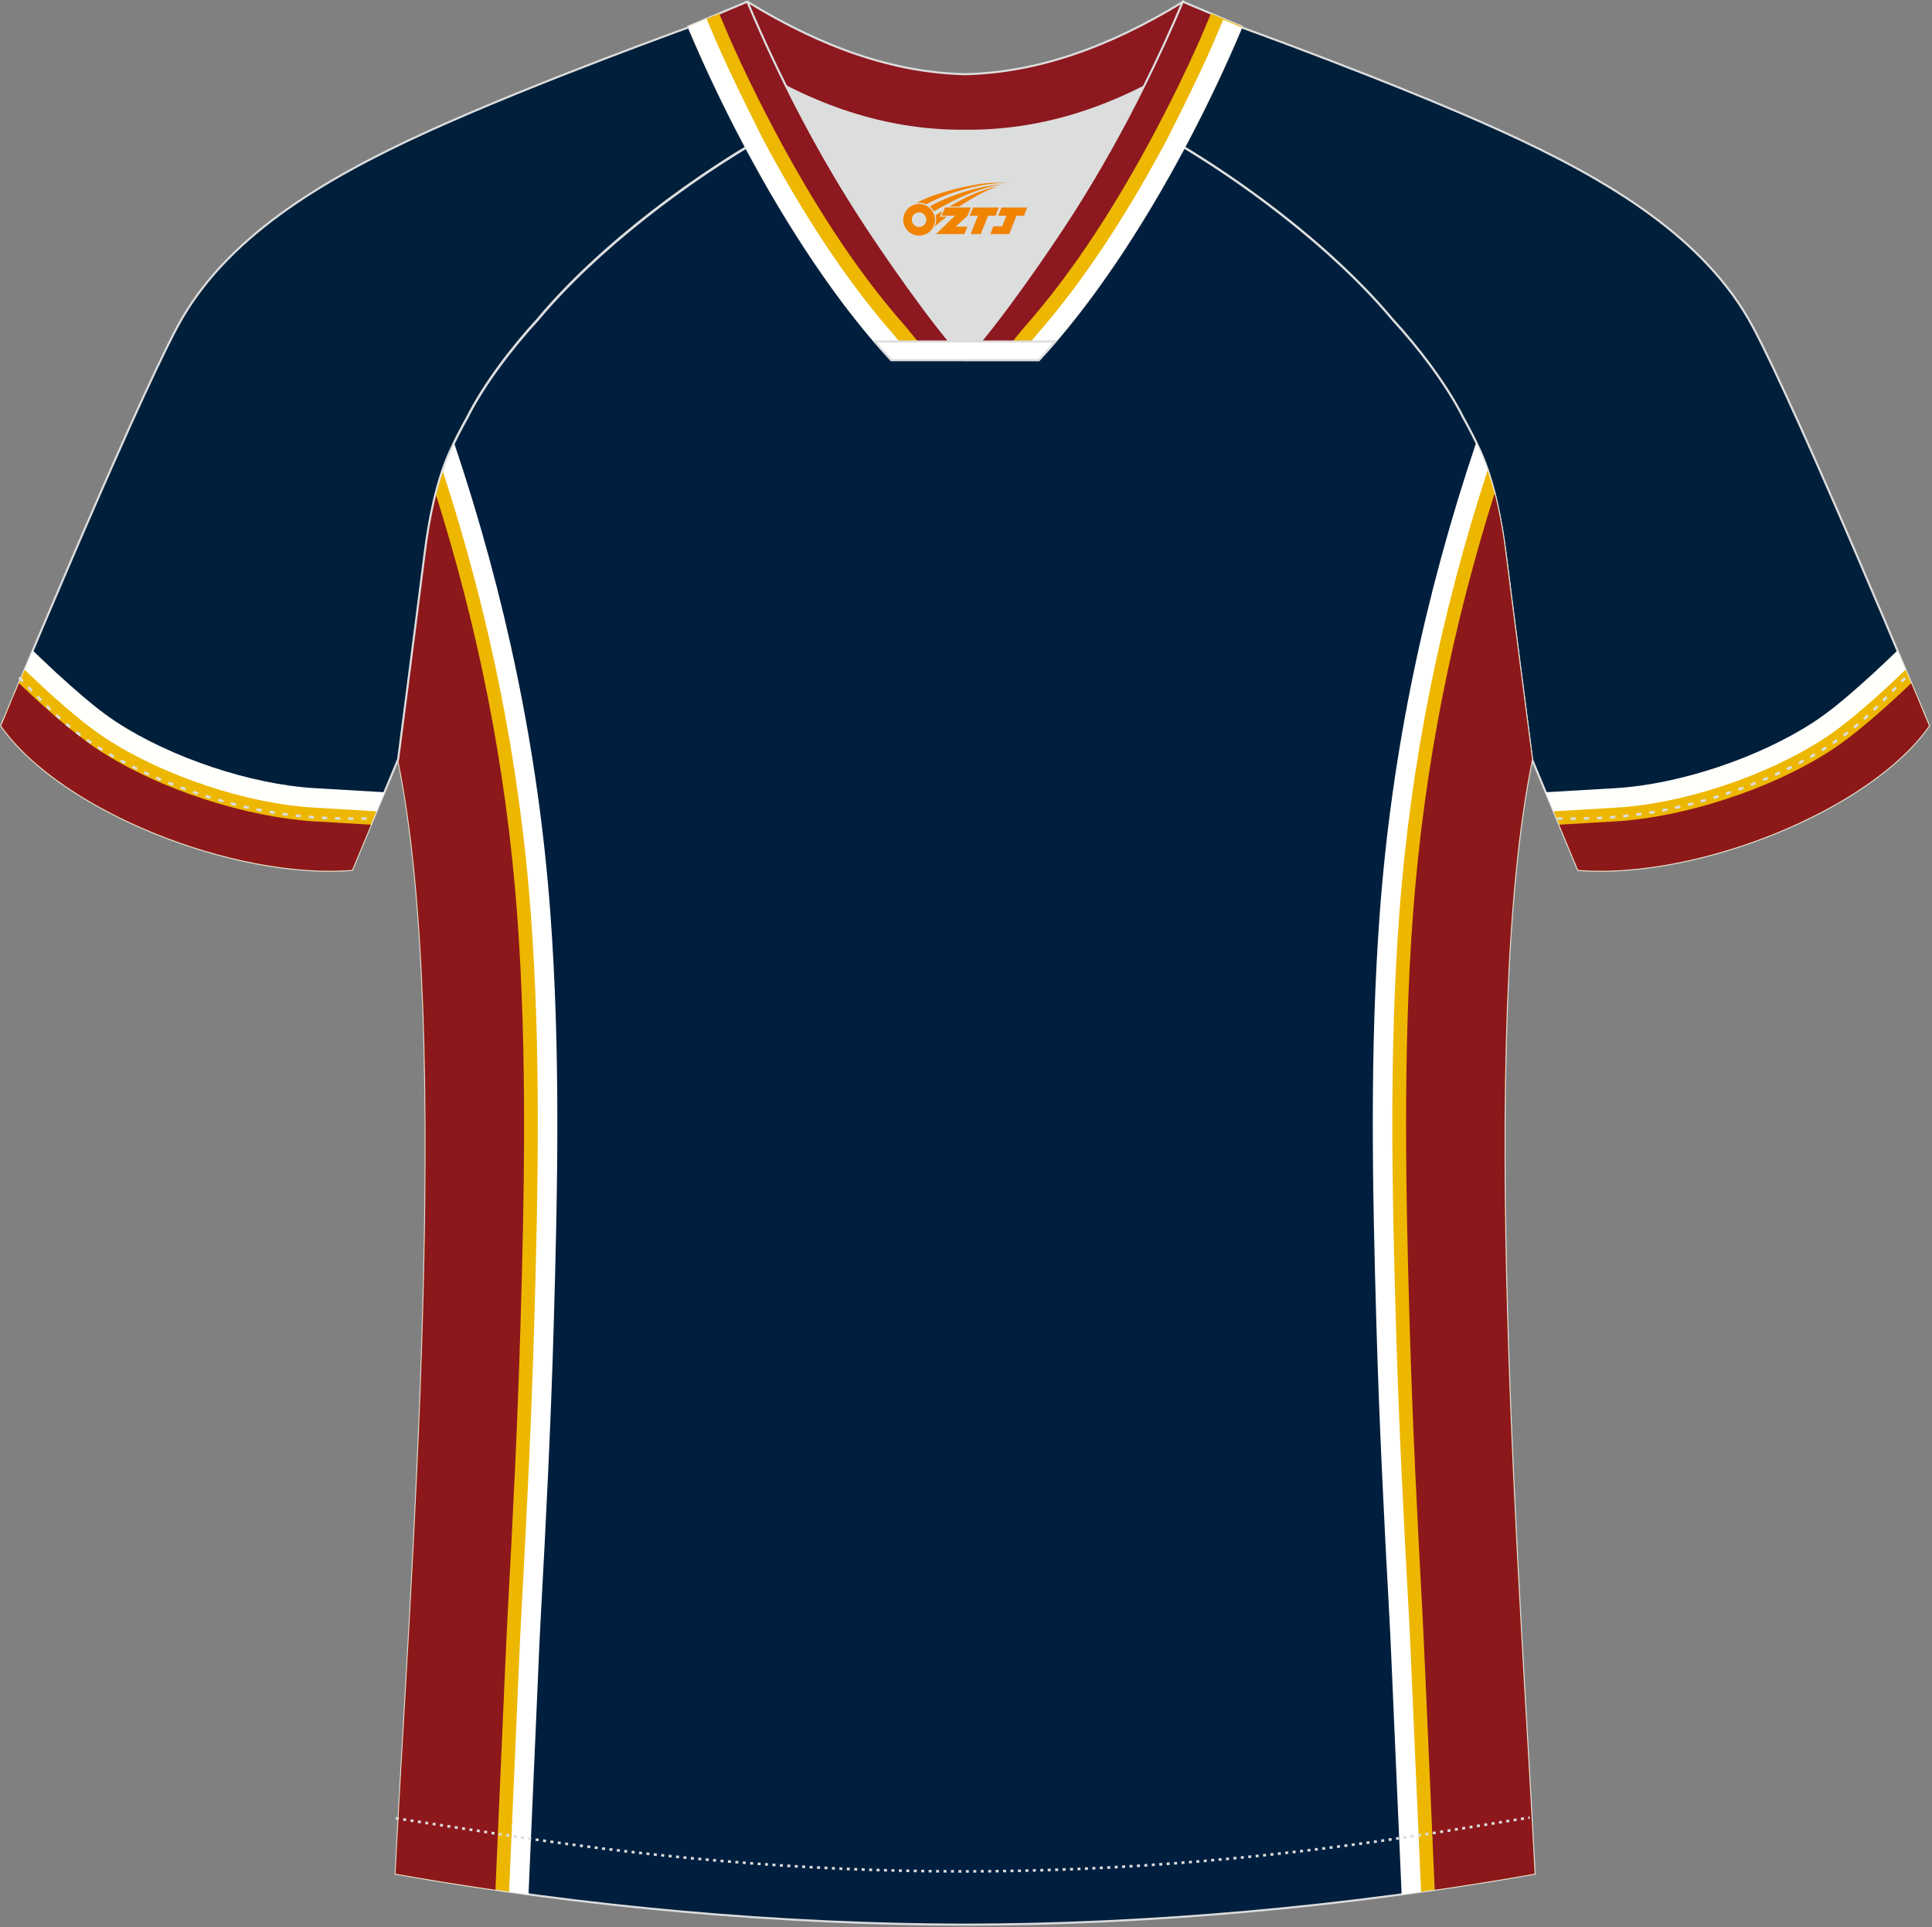 <?xml version="1.0" encoding="utf-8"?>
<!-- Generator: Adobe Illustrator 19.0.0, SVG Export Plug-In . SVG Version: 6.00 Build 0)  -->
<svg xmlns="http://www.w3.org/2000/svg" xmlns:xlink="http://www.w3.org/1999/xlink" version="1.1" id="图层_1" x="0px" y="0px" width="374px" height="373px" viewBox="0 0 374 373" enable-background="new 0 0 374 373" xml:space="preserve">
<rect x="0" y="0" width="374" height="373" fill="#808080" stroke="none"/>
<g id="XMLID_20_">
	<path fill="#001F3A" stroke="#DCDDDD" stroke-width="0.4" stroke-miterlimit="22.926" d="M221.92,24.33   c7.08-5.95,12.46-12.55,16.99-19.55c0,0,30.63,10.99,51.78,20.61c21.15,9.61,39.54,20.88,48.62,37.85   c9.08,16.97,34.11,77.23,34.11,77.23c-11.56,16.47-45.25,29.73-67.93,27.89l-8.92-21.4c0,0-3.8-29.24-5.12-39.81   c-0.85-6.78-2.31-14.06-4.84-19.68c-1.01-2.25-2.15-4.48-3.4-6.7c-3.26-6.52-8.77-13.67-13.7-19.02   C257.64,47.5,238.28,33.07,221.92,24.33z"/>
	<path fill="#FFFFFC" d="M365.53,127.6c-1.79,1.72-3.62,3.41-5.48,5.05c-2.85,2.52-5.85,5.08-9.05,7.16   c-10.45,6.8-25.82,11.99-38.27,12.73l-13.5,0.79l6.27,15.04c22.67,1.84,56.37-11.42,67.93-27.89c0,0-2.46-5.92-6.12-14.58   L365.53,127.6z"/>
	<path fill="#EDB701" d="M368.14,130.33c-1.83,1.75-3.69,3.48-5.59,5.15c-2.96,2.61-6.18,5.34-9.49,7.49   c-10.97,7.13-27.08,12.57-40.11,13.33l-12.18,0.72l4.72,11.34c22.67,1.84,56.37-11.42,67.93-27.89c0,0-1.77-4.27-4.54-10.85   L368.14,130.33z"/>
	<path fill="#8D181A" d="M373.42,140.47c-11.56,16.47-45.25,29.73-67.93,27.89l-3.65-8.75l11.26-0.66   c12.87-0.84,29.59-6.08,41.4-13.76c4.65-3.02,10.72-8.41,15.47-12.96l0.1,0.24l0.1,0.23l0.08,0.2l0.01,0.03l0.1,0.23l0.1,0.23   l0.1,0.22l0.09,0.22l0.02,0.05l0.07,0.17l0.09,0.21l0.09,0.21l0.09,0.21l0.05,0.12l0.03,0.08l0.08,0.2l0.08,0.2l0.08,0.19   l0.08,0.18l0,0.01l0.08,0.19l0.08,0.18l0.07,0.18l0.07,0.18l0.02,0.06l0.05,0.12l0.07,0.17l0.07,0.17l0.07,0.16l0.05,0.11   l0.02,0.05l0.06,0.16l0.06,0.15l0.06,0.15l0.06,0.15l0,0.01l0.06,0.13l0.06,0.14l0.06,0.13l0.06,0.13l0.02,0.05l0.03,0.07   l0.05,0.13l0.05,0.12l0.05,0.12l0.04,0.09l0.01,0.02l0.09,0.21l0.04,0.1l0.04,0.1l0.01,0.02l0.03,0.08l0.04,0.09l0.04,0.08   l0.03,0.08l0.02,0.04l0.02,0.04l0.03,0.07l0.03,0.07l0.03,0.06l0.02,0.05l0,0.01l0.02,0.06l0.02,0.05l0.02,0.05l0.02,0.04l0,0.01   l0.02,0.03l0.01,0.03l0.02,0.03l0.01,0.02l0.01,0.01l0,0.01l0.01,0.02L373.42,140.47l0.01,0v0L373.42,140.47L373.42,140.47z"/>
	<path fill="#001F3E" stroke="#DCDDDD" stroke-width="0.4" stroke-miterlimit="22.926" d="M291.47,107.27   c1.27,10.18,4.85,37.71,5.11,39.69c-10.86,52.55-2.19,162.18,0.49,215.68c-36.81,6.52-75.42,9.83-110.24,9.86   c-34.82-0.03-73.43-3.33-110.24-9.86c2.68-53.5,11.35-163.13,0.49-215.68c0.26-1.98,3.83-29.51,5.11-39.69   c0.85-6.78,2.31-14.06,4.84-19.68c1.01-2.25,2.15-4.48,3.4-6.7c3.26-6.52,8.77-13.67,13.7-19.02   c11.2-13.44,29.03-27.03,44.74-35.86c0.96-0.54-1.02-15.4-0.07-15.91c3.94,3.32,25.19,3.25,30.33,6.12l-2.65,0.68   c6.1,2.82,12.98,4.24,19.71,4.25c6.74-0.02-2.73-1.43,3.36-4.26l5.7-2.51c5.14-2.86,16.2-2.27,20.14-5.59   c0.73,0.39-1.96,16.43-1.21,16.84c15.87,8.82,34.04,22.6,45.4,36.23c4.92,5.35,10.44,12.5,13.7,19.02c1.25,2.22,2.39,4.46,3.4,6.7   C289.16,93.22,290.62,100.5,291.47,107.27z"/>
	<path fill="#FFFFFF" d="M106.52,176.45c2,26.75,1.44,53.61,0.66,80.4c-0.54,18.6-1.46,37.19-2.48,55.77   c-0.27,4.94-0.46,9.88-0.68,14.81c-0.43,9.64-0.85,19.28-1.26,28.91l-0.45,10.31c-8.63-1.16-17.23-2.5-25.73-4.01   c2.68-53.5,11.35-163.13,0.49-215.68c0.26-1.98,3.83-29.51,5.11-39.69c0.85-6.78,2.31-14.06,4.84-19.68   c0.28-0.63,0.57-1.26,0.88-1.89C97.83,115.17,104.21,145.4,106.52,176.45z"/>
	<path fill="#EDB700" d="M102.75,176.73c1.98,26.57,1.43,53.4,0.65,80.01c-0.54,18.57-1.46,37.12-2.48,55.67   c-0.27,4.94-0.46,9.9-0.68,14.85c-0.43,9.64-0.84,19.28-1.26,28.92l-0.43,9.95c-7.36-1.04-14.7-2.2-21.97-3.49   c2.68-53.5,11.35-163.13,0.49-215.68c0.26-1.98,3.83-29.51,5.11-39.69c0.68-5.47,1.77-11.27,3.49-16.25   C94.75,118.95,100.56,147.31,102.75,176.73z"/>
	<path fill="#8D181B" d="M100.11,176.93c-2.19-29.36-7.8-56.08-15.79-81.42c-0.98,3.81-1.67,7.87-2.15,11.76   c-1.27,10.18-4.85,37.71-5.11,39.69c10.86,52.55,2.19,162.18-0.49,215.68c6.4,1.14,12.86,2.17,19.34,3.11l0.42-9.7   c0.96-22.15,1.76-40.38,1.95-43.8c1.01-18.51,1.93-37.03,2.47-55.6C101.48,232.1,102.11,203.67,100.11,176.93z"/>
	<path fill="#FFFFFF" d="M267.12,176.45c-2,26.75-1.44,53.61-0.66,80.4c0.54,18.6,1.46,37.19,2.48,55.77   c0.27,4.94,0.46,9.88,0.68,14.81c0.43,9.64,0.85,19.28,1.26,28.91l0.45,10.31c8.63-1.16,17.23-2.5,25.74-4.01   c-2.68-53.5-11.34-163.13-0.49-215.68c-0.26-1.98-3.83-29.51-5.11-39.69c-0.85-6.78-2.31-14.06-4.84-19.68   c-0.28-0.63-0.58-1.26-0.88-1.89C275.82,115.17,269.44,145.4,267.12,176.45z"/>
	<path fill="#EDB700" d="M270.89,176.73c-1.98,26.57-1.43,53.4-0.65,80.01c0.54,18.57,1.46,37.12,2.48,55.67   c0.27,4.94,0.46,9.9,0.68,14.85c0.43,9.64,0.84,19.28,1.26,28.92l0.43,9.95c7.36-1.04,14.7-2.2,21.97-3.49   c-2.68-53.5-11.34-163.13-0.49-215.68c-0.26-1.98-3.83-29.51-5.11-39.69c-0.68-5.47-1.77-11.27-3.49-16.25   C278.89,118.95,273.09,147.31,270.89,176.73z"/>
	<path fill="#8D181B" d="M273.53,176.93c2.19-29.36,7.8-56.08,15.79-81.42c0.98,3.81,1.67,7.87,2.15,11.76   c1.27,10.18,4.85,37.71,5.11,39.69c-10.86,52.55-2.19,162.18,0.49,215.68c-6.4,1.14-12.86,2.17-19.34,3.11l-0.42-9.7   c-0.96-22.15-1.76-40.38-1.95-43.8c-1.01-18.51-1.93-37.03-2.47-55.6C272.17,232.1,271.53,203.67,273.53,176.93z"/>
	<path fill="#001F3A" stroke="#DCDDDD" stroke-width="0.4" stroke-miterlimit="22.926" d="M151.72,24.33   c-7.08-5.95-12.46-12.55-16.99-19.55c0,0-30.63,10.99-51.78,20.61C61.8,35,43.42,46.27,34.34,63.24   c-9.08,16.97-34.11,77.23-34.11,77.23c11.56,16.47,45.25,29.73,67.93,27.89l8.91-21.4c0,0,3.8-29.24,5.12-39.81   c0.85-6.78,2.31-14.06,4.84-19.68c1.01-2.25,2.15-4.48,3.4-6.7c3.26-6.52,8.77-13.67,13.69-19.02   C116,47.5,135.36,33.07,151.72,24.33z"/>
	<path fill="#FFFFFC" d="M8.12,127.6c1.79,1.72,3.62,3.41,5.48,5.05c2.86,2.52,5.84,5.08,9.04,7.16   c10.45,6.8,25.82,11.99,38.27,12.73l13.5,0.79l-6.26,15.04c-22.67,1.84-56.37-11.42-67.93-27.89c0,0,2.46-5.92,6.12-14.58   L8.12,127.6z"/>
	<path fill="#EDB701" d="M5.5,130.33c1.83,1.75,3.69,3.48,5.59,5.15c2.96,2.61,6.18,5.34,9.49,7.49   c10.97,7.13,27.09,12.57,40.11,13.33l12.18,0.72l-4.72,11.34c-22.67,1.84-56.37-11.42-67.93-27.89c0,0,1.77-4.27,4.54-10.85   L5.5,130.33z"/>
	<path fill="#8D181C" d="M0.23,140.47c11.56,16.47,45.25,29.73,67.93,27.89l3.65-8.75l-11.26-0.66   c-12.87-0.84-29.59-6.08-41.4-13.76c-4.65-3.02-10.72-8.41-15.47-12.96l-0.1,0.24l-0.1,0.23l-0.08,0.2l-0.01,0.03l-0.1,0.23   l-0.09,0.23l-0.09,0.22L3,133.83l-0.02,0.05l-0.07,0.17l-0.09,0.21l-0.09,0.21l-0.09,0.21l-0.05,0.12l-0.04,0.08l-0.08,0.2   l-0.08,0.2l-0.08,0.19l-0.08,0.18l0,0.01l-0.08,0.19l-0.08,0.18L2,136.22l-0.07,0.18l-0.02,0.06l-0.05,0.12l-0.07,0.17l-0.07,0.17   l-0.07,0.16l-0.05,0.11l-0.02,0.05l-0.06,0.16l-0.06,0.15l-0.06,0.15l-0.06,0.15l0,0.01l-0.06,0.13l-0.06,0.14l-0.06,0.13   l-0.05,0.13l-0.02,0.05l-0.03,0.07l-0.05,0.13l-0.05,0.12l-0.05,0.12l-0.04,0.09l-0.01,0.02l-0.09,0.21l-0.04,0.1l-0.04,0.1   l-0.01,0.02l-0.03,0.08l-0.04,0.09l-0.04,0.08l-0.03,0.08l-0.02,0.04l-0.02,0.04l-0.03,0.07l-0.03,0.07l-0.03,0.06l-0.02,0.05   l0,0.01l-0.02,0.06l-0.02,0.05l-0.02,0.05l-0.02,0.04l0,0.01l-0.01,0.03l-0.01,0.03l-0.01,0.03l-0.01,0.02l-0.01,0.01l0,0.01   l-0.01,0.02l0,0.01L0.23,140.47C0.23,140.47,0.23,140.47,0.23,140.47z"/>
	<path fill="none" stroke="#DCDDDD" stroke-width="0.507" stroke-miterlimit="22.926" stroke-dasharray="1.02,1.531" d="   M3.7,131.14c2.92,3.02,6.09,6.41,9.27,9.1c10.32,8.74,27.36,15.21,41.6,17.27c5.61,0.81,10.34,0.99,16.71,0.91"/>
	<path fill="none" stroke="#DCDDDD" stroke-width="0.507" stroke-miterlimit="22.926" stroke-dasharray="0.576,0.865" d="   M76.63,351.91c1.31,0.22,15.14,2.3,16.45,2.51c30.89,4.95,61.95,7.77,93.3,7.77c30.85,0,61.41-2.73,91.81-7.53   c1.81-0.28,16.13-2.59,17.93-2.89"/>
	<path fill="none" stroke="#DCDDDD" stroke-width="0.507" stroke-miterlimit="22.926" stroke-dasharray="1.02,1.531" d="   M368.79,131.22c-2.9,3-6.03,6.35-9.19,9.02c-10.32,8.74-27.36,15.21-41.61,17.27c-5.61,0.81-10.34,0.99-16.71,0.91"/>
	<path fill="#8D181F" stroke="#DCDDDD" stroke-width="0.4" stroke-miterlimit="22.926" d="M145.36,12.88   c13.69,8.44,27.53,12.57,41.51,12.42c13.98,0.15,27.82-3.98,41.51-12.42c1.75-6.97,0.69-12.56,0.69-12.56   c-14.63,8.96-28.43,13.72-42.2,14.04c-13.77-0.31-27.57-5.07-42.2-14.04C144.67,0.32,143.6,5.92,145.36,12.88z"/>
	<path fill="#DCDDDD" d="M218.04,18.43c-10.31,4.7-20.7,6.99-31.17,6.88c-10.47,0.11-20.86-2.17-31.17-6.88   c-1.16-0.53-2.32-1.09-3.48-1.68c4.1,8.24,8.7,16.46,13.6,24.17c4.88,7.67,14.79,21.97,21.04,28.72l-0.04,0.06   c6.25-6.75,16.15-21.05,21.04-28.72c4.91-7.71,9.5-15.93,13.6-24.17l0.02-0.04C220.34,17.35,219.19,17.9,218.04,18.43z"/>
	<path fill="#8D181F" stroke="#DCDDDD" stroke-width="0.4" stroke-miterlimit="22.926" d="M144.67,0.32l-11.41,4.8   c3.2,7.6,6.93,15.49,11.06,23.25c8.22,15.44,17.99,30.33,28.21,41.32h14.28l0.04-0.06c-6.25-6.75-16.15-21.05-21.04-28.72   C157.71,28.18,150.54,14.27,144.67,0.32z"/>
	<path fill="#EDB702" d="M149.99,25.34c0.01,0.02,0.02,0.03,0.01,0.02c0.01,0.02,0.02,0.04,0.03,0.06   c6.99,13.13,15.23,26.37,25.08,37.55c0.41,0.47,0.81,0.97,1.2,1.45l3.56,4.33h-8.21c-9.9-10.89-19.35-25.37-27.33-40.36   c-4.13-7.75-7.86-15.65-11.06-23.25l5.96-2.51l1.92,4.55c0.8,1.8,1.61,3.59,2.45,5.38C145.62,16.86,147.75,21.13,149.99,25.34z"/>
	<path fill="#FFFFFD" d="M141.2,13.66c-0.84-1.8-1.67-3.61-2.47-5.43l-1.94-4.59l-3.52,1.49l0,0.01l0,0.01l0,0.01l0,0.01l0,0l0,0.01   l0,0.01l0,0.01l0,0.01l0,0.01l0,0.01l0,0l0,0.01l0,0.01l0,0.01l0,0.01l0,0.01l0,0.01l0,0l0,0.01l0,0l0,0.01l0,0.01l0,0.01l0,0.01   l0,0.01l0,0.01l0,0l0,0.01l0,0.01l0,0l0,0.01l0.08,0.2l0.07,0.16l0.08,0.2l0.07,0.16l0.09,0.2l0.07,0.15l0.09,0.2l0.07,0.15   l0.09,0.21l0.06,0.15l0.09,0.21l0.06,0.15l0.09,0.21l0.06,0.14l0.09,0.22l0.06,0.14l0.1,0.22l0.06,0.14l0.1,0.22l0.06,0.14   l0.1,0.22l0.06,0.13l0.1,0.23l0.06,0.13l0.1,0.23l0.06,0.13l0.1,0.23l0.06,0.13l0.1,0.23l0.06,0.13l0.1,0.24l0.05,0.12l0.11,0.24   l0.05,0.12l0.11,0.24l0.05,0.12l0.11,0.25l0.05,0.11l0.11,0.25l0.17,0.36l0.05,0.11l0.12,0.25l0.05,0.11l0.12,0.26l0.05,0.1   l0.12,0.26l0.05,0.1l0.12,0.26l0.05,0.1l0.12,0.27l0.04,0.1l0.12,0.27l0.04,0.1l0.13,0.27l0.04,0.09l0.13,0.27l0.04,0.09l0.13,0.27   l0.04,0.09l0.13,0.28l0.04,0.08l0.13,0.28l0.04,0.08l0.13,0.28l0.04,0.08l0.14,0.29l0.04,0.08l0.14,0.29l0.04,0.07l0.14,0.29   l0.04,0.07l0.14,0.29l0.03,0.07l0.14,0.3l0.03,0.07l0.15,0.3l0.03,0.06l0.15,0.3l0.03,0.06l0.15,0.3l0.03,0.06l0.15,0.31l0.03,0.06   l0.15,0.31l0.03,0.05l0.15,0.31l0.03,0.05l0.16,0.31l0.02,0.05l0.16,0.32l0.02,0.05l0.16,0.32l0.02,0.04l0.16,0.32l0.02,0.04   l0.16,0.33l0.02,0.04l0.17,0.33l0.02,0.04l0.17,0.33l0.02,0.03l0.17,0.33l0.02,0.03l0.17,0.33l0.02,0.03l0.17,0.34l0.01,0.02   l0.17,0.34l0.01,0.02l0.18,0.34l0.01,0.02l0.18,0.34l0.01,0.02l0.18,0.35l0.01,0.02l0.18,0.35l0.01,0.01l0.18,0.35l0.01,0.01   l0.19,0.35l0,0.01l0.19,0.36l0,0l0.19,0.36l0,0l0.19,0.36l0,0l0,0l0,0l0,0l0,0l0,0l0,0l0,0l0,0l0,0l0,0l0,0l0,0l0,0l0,0l0,0l0,0   l0,0l0,0l0,0l0,0l0,0l0,0l0,0l0,0l0,0l0.01,0.02l0,0l0,0.01l0,0l0,0l0.01,0.02l0,0l0,0l0,0l0.01,0.01l0,0l0,0l0.28,0.52l0.07,0.13   l0.32,0.6l0.02,0.05l0.35,0.64l0.02,0.03l0.33,0.61l0.06,0.11l0.01,0.03l0.38,0.69l0,0l0.25,0.45l0.05,0.09l0.23,0.42l0.07,0.13   l0.19,0.35l0.16,0.29l0.24,0.43l0.01,0.02l0.31,0.56l0.08,0.14l0.07,0.13l0.33,0.58l0.03,0.05l0.36,0.63l0.01,0.03l0.35,0.61   l0.06,0.1l0.31,0.53l0,0l0.68,1.16l0.12,0.2l0.25,0.42l0.14,0.23l0.29,0.48l0.03,0.06l0.35,0.58l0.34,0.56l0.04,0.06l0.38,0.62   l0.01,0.02l0.37,0.6l0.06,0.09l0.32,0.52l0.1,0.17l0.28,0.44l0.15,0.24l0.23,0.37l0.2,0.32l0.09,0.13l0.23,0.37l0.11,0.18   l0.14,0.22l0.08,0.12l0.31,0.49l0.34,0.54l0.04,0.06l0.39,0.6l0.01,0.01l0.38,0.59l0.05,0.08l0.34,0.51l0.01,0.01l0.34,0.52   l0.07,0.11l0.3,0.45l0.11,0.17l0.3,0.45l0.09,0.13c0.24,0.36,0.49,0.72,0.73,1.08l0.02,0.03l0.35,0.51l0.05,0.07l0.4,0.58h0   l0.4,0.58l0.05,0.07l0.44,0.63l0.04,0.05l0.35,0.49l0.22,0.31l0.11,0.16l0.2,0.28l0.05,0.07l0.34,0.47l0.12,0.17l0.37,0.51   l0.04,0.06l0.1,0.14l0.35,0.48l0.05,0.08l0.4,0.55l0.01,0.01l0.41,0.55l0.04,0.06l0.37,0.49l0.1,0.13l0.08,0.11l0.34,0.44   l0.04,0.05l0.26,0.35l0.09,0.12l0.2,0.26l0.27,0.34l0.1,0.13l0.16,0.21l0.3,0.38l0.02,0.03l0.38,0.48l0.07,0.09l0.06,0.08l0.4,0.51   l0.01,0.01l0.42,0.52l0.04,0.05l0.03,0.04l0.41,0.5l0.03,0.04l0.33,0.4l0.15,0.18l0.11,0.13l0.29,0.35l0.16,0.19l0.32,0.38   l0.11,0.13l0.43,0.51l0,0l0.12,0.14h4.95c-0.59-0.71-1.04-1.26-1.14-1.38c-9.91-11.27-18.42-24.93-25.41-38.06   c-0.01-0.02-0.02-0.04-0.03-0.06c0-0.01-0.01-0.01-0.01-0.02C145.4,22.33,143.24,18.03,141.2,13.66z"/>
	<path fill="#8D181F" stroke="#DCDDDD" stroke-width="0.4" stroke-miterlimit="22.926" d="M221.6,16.4   c2.68-5.4,5.16-10.81,7.37-16.07l11.4,4.8c-3.2,7.6-6.93,15.49-11.06,23.25c-8.22,15.44-18,30.33-28.21,41.32h-14.28l-0.04-0.06   c6.25-6.75,16.15-21.05,21.04-28.72c4.91-7.71,9.5-15.93,13.6-24.17C221.48,16.63,221.54,16.51,221.6,16.4z"/>
	<path fill="#EDB702" d="M223.58,25.5c-0.01,0.02-0.02,0.03-0.01,0.02c-0.01,0.02-0.02,0.04-0.03,0.06   c-6.99,13.13-15.23,26.37-25.08,37.55c-0.41,0.47-0.81,0.97-1.2,1.45l-3.56,4.33h8.14c9.95-10.91,19.46-25.46,27.48-40.53   c4.13-7.75,7.86-15.65,11.06-23.25l-5.96-2.51l-1.99,4.71c-0.8,1.8-1.61,3.6-2.45,5.38C227.96,17.02,225.82,21.29,223.58,25.5z"/>
	<path fill="#FFFFFD" d="M232.38,13.82c0.84-1.8,1.67-3.61,2.47-5.43l1.94-4.59l3.52,1.49l0,0l0,0.01l0,0.01l0,0.01l0,0l0,0.01   l0,0.01l0,0l0,0.01l0,0l0,0.01l0,0.01l0,0.01l0,0l0,0.01l0,0.01l0,0l0,0.01l0,0.01l0,0.01l0,0l0,0.01l0,0.01l0,0l0,0.01l0,0.01   l0,0.01l0,0.01l0,0.01l0,0.01l0,0.01l-0.02,0.04c-3.16,7.49-6.84,15.26-10.91,22.89c-7.39,13.88-16.04,27.32-25.13,37.88h-4.88   c0.59-0.71,1.04-1.26,1.15-1.38c9.93-11.27,18.44-24.92,25.43-38.05c0.01-0.02,0.02-0.04,0.03-0.06c0-0.01,0.01-0.01,0.01-0.02   C228.18,22.49,230.33,18.19,232.38,13.82z"/>
	<path fill="#FFFFFD" stroke="#DCDDDD" stroke-width="0.4" stroke-miterlimit="22.926" d="M186.82,69.69h14.28   c1.08-1.16,2.15-2.36,3.21-3.6h-14.38h-0.09h-6.05h-14.47c1.07,1.24,2.14,2.44,3.21,3.6H186.82z"/>
	
</g>
<g id="图层_x0020_1">
	<path fill="#F08300" d="M175.03,43.56c0.416,1.136,1.472,1.984,2.752,2.032c0.144,0,0.304,0,0.448-0.016h0.016   c0.016,0,0.064,0,0.128-0.016c0.032,0,0.048-0.016,0.08-0.016c0.064-0.016,0.144-0.032,0.224-0.048c0.016,0,0.016,0,0.032,0   c0.192-0.048,0.4-0.112,0.576-0.208c0.192-0.096,0.4-0.224,0.608-0.384c0.672-0.56,1.104-1.408,1.104-2.352   c0-0.224-0.032-0.448-0.08-0.672l0,0C180.87,41.68,180.82,41.51,180.74,41.33C180.27,40.24,179.19,39.48,177.92,39.48C176.23,39.48,174.85,40.85,174.85,42.55C174.85,42.9,174.91,43.24,175.03,43.56L175.03,43.56L175.03,43.56z M179.33,42.58L179.33,42.58C179.3,43.36,178.64,43.96,177.86,43.92C177.07,43.89,176.48,43.24,176.51,42.45c0.032-0.784,0.688-1.376,1.472-1.344   C178.75,41.14,179.36,41.81,179.33,42.58L179.33,42.58z"/>
	<polygon fill="#F08300" points="193.36,40.16 ,192.72,41.75 ,191.28,41.75 ,189.86,45.3 ,187.91,45.3 ,189.31,41.75 ,187.73,41.75    ,188.37,40.16"/>
	<path fill="#F08300" d="M195.33,35.43c-1.008-0.096-3.024-0.144-5.056,0.112c-2.416,0.304-5.152,0.912-7.616,1.664   C180.61,37.81,178.74,38.53,177.39,39.3C177.59,39.27,177.78,39.25,177.97,39.25c0.48,0,0.944,0.112,1.36,0.288   C183.43,37.22,190.63,35.17,195.33,35.43L195.33,35.43L195.33,35.43z"/>
	<path fill="#F08300" d="M180.8,40.9c4-2.368,8.88-4.672,13.488-5.248c-4.608,0.288-10.224,2-14.288,4.304   C180.32,40.21,180.59,40.53,180.8,40.9C180.8,40.9,180.8,40.9,180.8,40.9z"/>
	<polygon fill="#F08300" points="198.85,40.16 ,198.23,41.75 ,196.77,41.75 ,195.36,45.3 ,194.9,45.3 ,193.39,45.3 ,191.7,45.3    ,192.29,43.8 ,194,43.8 ,194.82,41.75 ,193.23,41.75 ,193.87,40.16"/>
	<polygon fill="#F08300" points="187.94,40.16 ,187.3,41.75 ,185.01,43.86 ,187.27,43.86 ,186.69,45.3 ,181.2,45.3 ,184.87,41.75    ,182.29,41.75 ,182.93,40.16"/>
	<path fill="#F08300" d="M193.22,36.02c-3.376,0.752-6.464,2.192-9.424,3.952h1.888C188.11,38.4,190.45,36.97,193.22,36.02z    M182.42,40.84C181.79,41.22,181.73,41.27,181.12,41.68c0.064,0.256,0.112,0.544,0.112,0.816c0,0.496-0.112,0.976-0.32,1.392   c0.176-0.16,0.32-0.304,0.432-0.4c0.272-0.24,0.768-0.64,1.6-1.296l0.32-0.256H181.94l0,0L182.42,40.84L182.42,40.84L182.42,40.84z"/>
</g>
</svg>